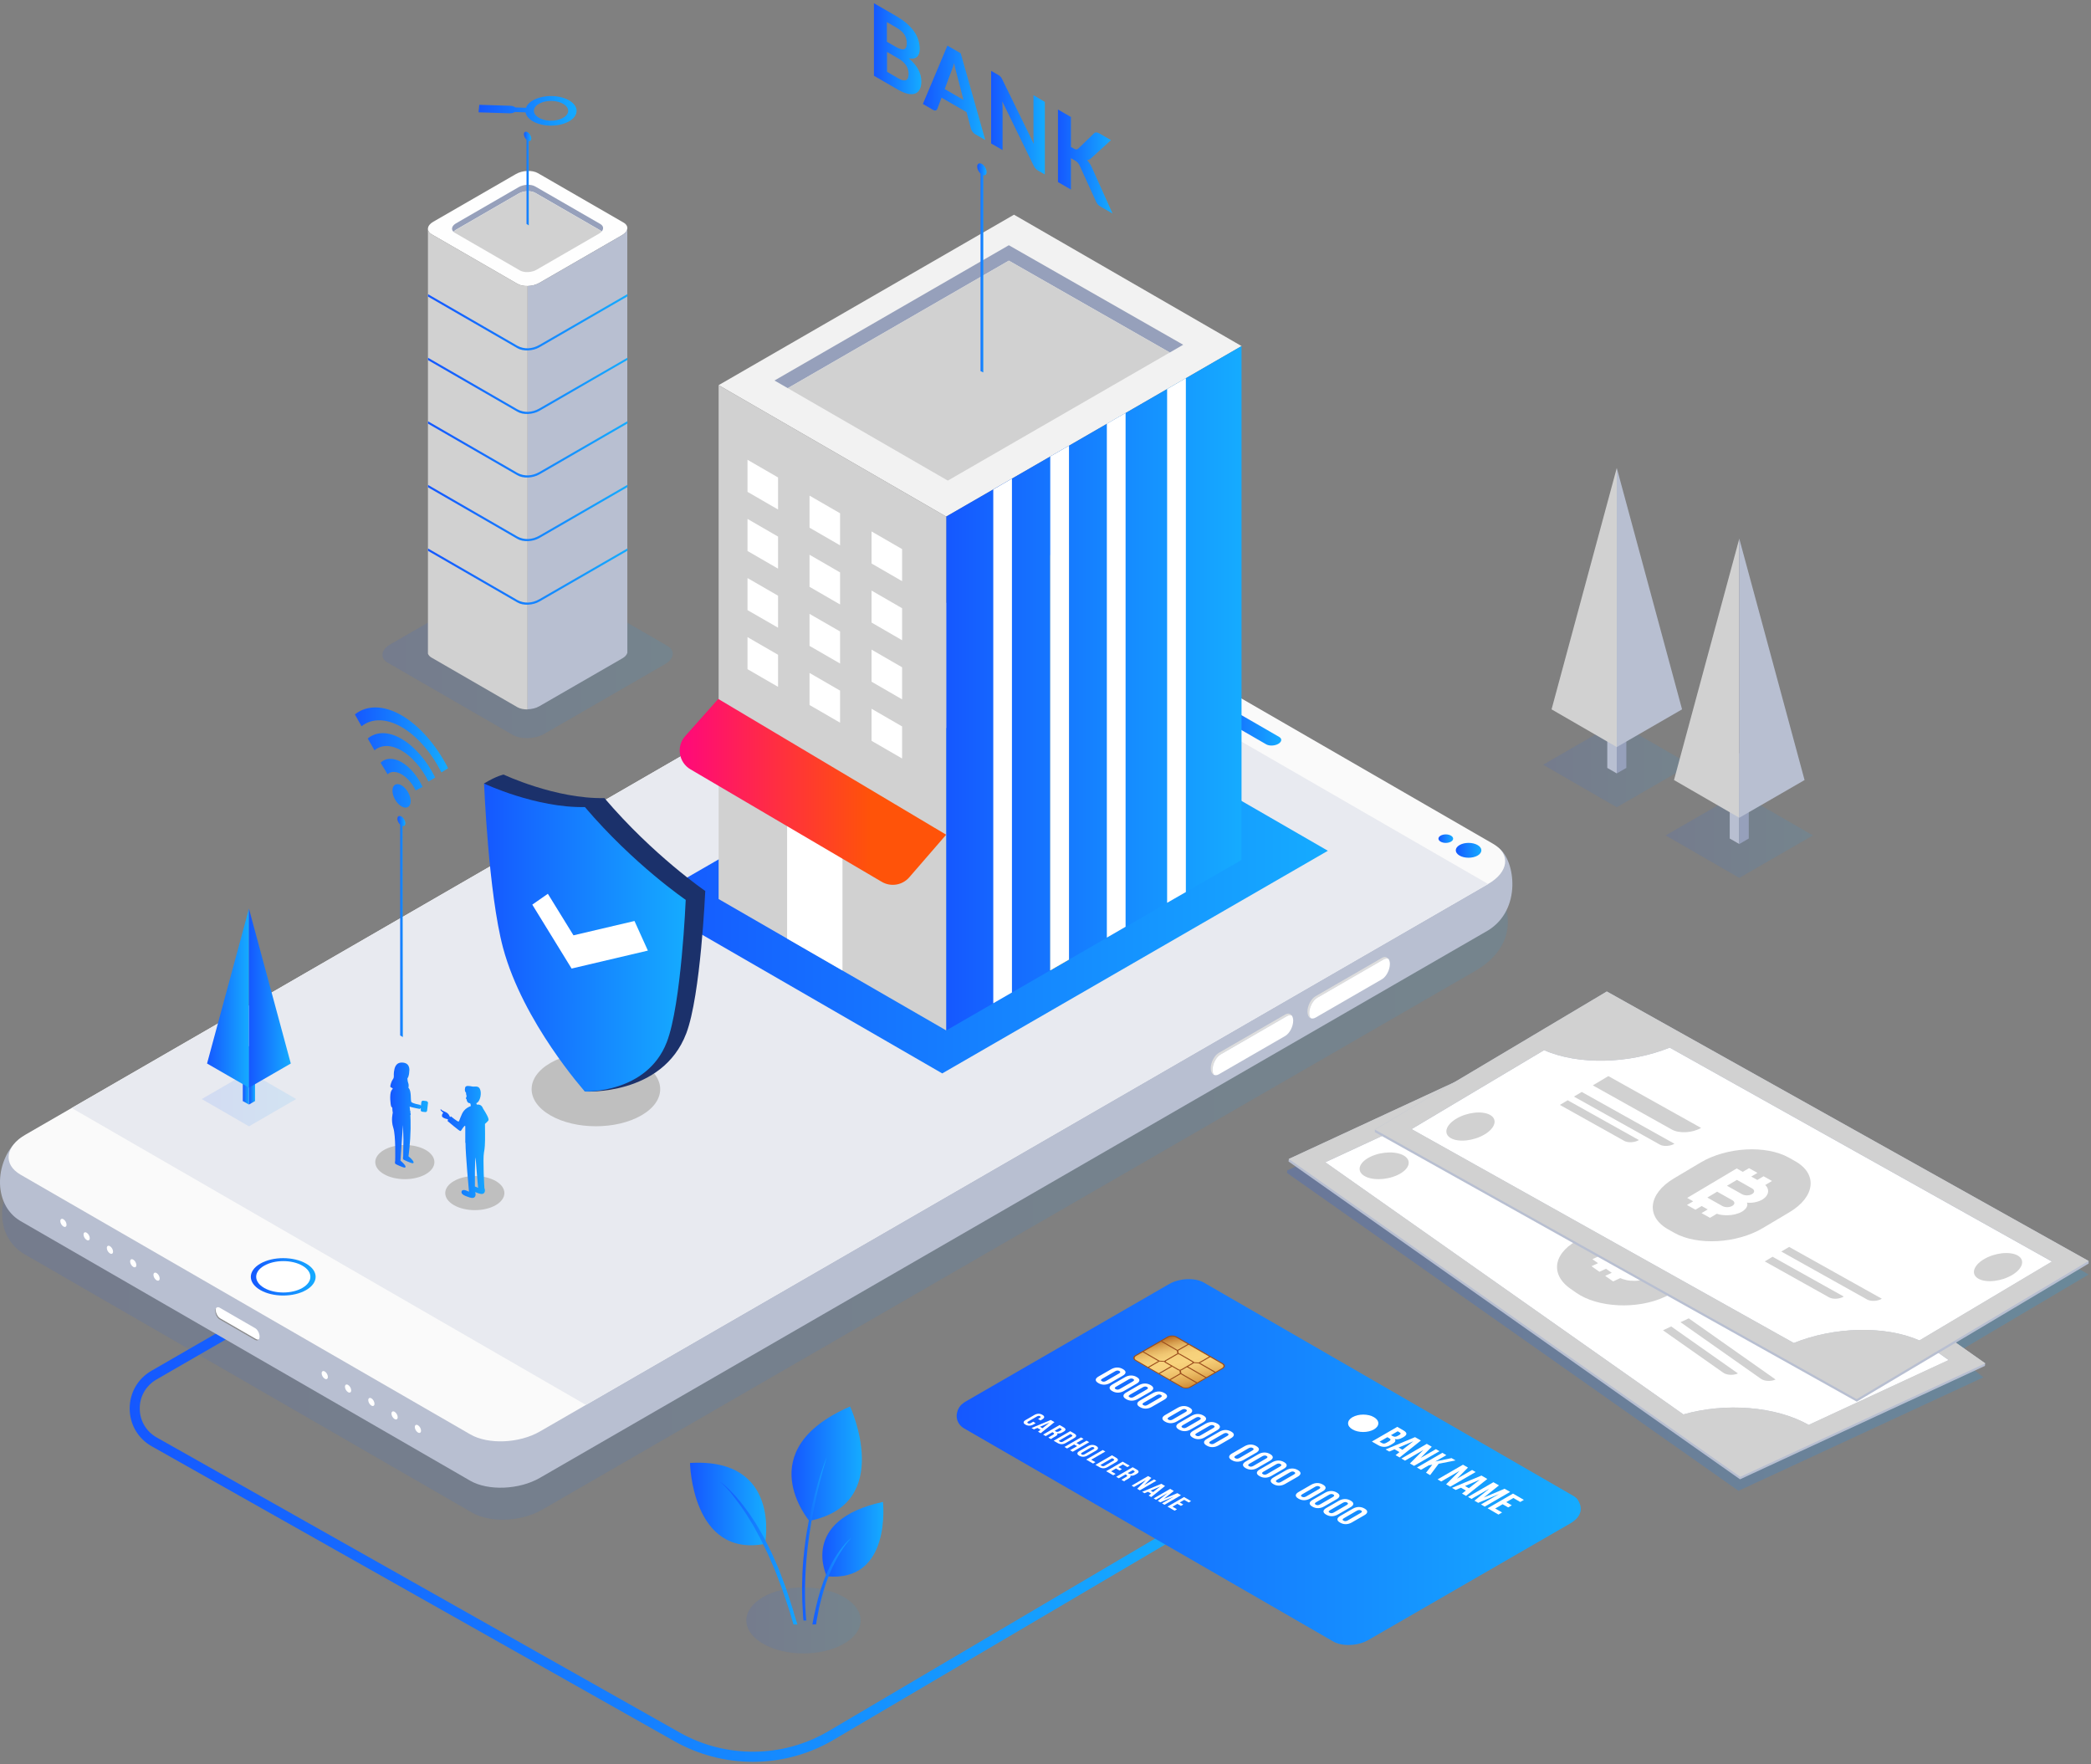<svg width="480" height="405" viewBox="0 0 480 405" fill="none" xmlns="http://www.w3.org/2000/svg">
<rect x="0" y="0" width="480" height="405" fill="#808080" stroke="none"/>
<path d="M172.823 404.426C166.642 404.426 160.445 402.864 154.895 399.741L34.837 332.002C31.68 330.225 29.786 326.985 29.77 323.363C29.753 319.741 31.614 316.484 34.754 314.673L122.646 263.932L123.809 265.925L35.917 316.667C33.508 318.063 32.062 320.555 32.079 323.346C32.096 326.137 33.558 328.613 35.983 329.975L156.042 397.714C166.625 403.678 179.701 403.562 190.168 397.398L274.306 347.786L277.28 348.767L191.332 399.392C185.649 402.748 179.236 404.426 172.823 404.426Z" fill="url(#paint0_linear_1351_29729)"/>
<path opacity="0.1" d="M108.422 347.255L5.577 287.874C-1.152 283.969 -0.67 274.383 3.866 270.478L220.954 144.389C227.982 139.936 235.459 139.836 239.546 142.196L339.982 200.397C345.133 203.354 351.164 215.217 339.085 222.628L124.356 346.607C119.637 349.315 112.51 349.614 108.422 347.255Z" fill="url(#paint1_linear_1351_29729)"/>
<path d="M107.953 339.909L4.742 280.311C-2.004 276.39 -1.107 265.774 4.626 261.271L220.883 136.311C227.944 131.842 235.438 131.742 239.542 134.102L344.131 194.712C347.837 197.62 349.365 208.785 341.606 213.57L123.936 339.244C119.201 341.985 112.057 342.268 107.953 339.909Z" fill="#B8BFD1"/>
<path d="M107.954 329.26L4.743 269.663C0.639 267.304 1.155 263.166 5.89 260.442L223.56 134.768C228.295 132.043 235.439 131.744 239.543 134.103L342.754 193.7C346.858 196.059 346.343 200.197 341.607 202.921L123.938 328.595C119.202 331.337 112.058 331.636 107.954 329.26Z" fill="#FAFAFA"/>
<path d="M134.501 322.497L16.453 254.343L223.556 134.767L341.604 202.92L134.501 322.497Z" fill="#E8EAF0"/>
<path d="M290.682 170.872L279.084 164.176C278.37 163.761 278.47 163.063 279.284 162.581C280.098 162.116 281.327 162.066 282.042 162.465L293.639 169.161C294.353 169.576 294.254 170.274 293.44 170.756C292.625 171.221 291.396 171.271 290.682 170.872Z" fill="url(#paint2_linear_1351_29729)"/>
<path d="M339.197 196.394C338.051 197.058 336.19 197.058 335.043 196.394C333.897 195.729 333.897 194.649 335.043 193.985C336.19 193.32 338.051 193.32 339.197 193.985C340.344 194.649 340.344 195.729 339.197 196.394Z" fill="url(#paint3_linear_1351_29729)"/>
<path d="M333.078 193.202C332.413 193.584 331.35 193.584 330.702 193.202C330.037 192.82 330.037 192.205 330.702 191.823C331.366 191.441 332.43 191.441 333.078 191.823C333.742 192.205 333.742 192.836 333.078 193.202Z" fill="url(#paint4_linear_1351_29729)"/>
<path d="M70.276 296.131C67.368 297.809 62.666 297.809 59.759 296.131C56.851 294.452 56.851 291.744 59.759 290.066C62.666 288.388 67.368 288.388 70.276 290.066C73.183 291.728 73.183 294.452 70.276 296.131Z" fill="url(#paint5_linear_1351_29729)"/>
<path d="M69.434 295.634C67.008 297.046 63.054 297.046 60.628 295.634C58.202 294.221 58.202 291.945 60.628 290.549C63.054 289.137 67.008 289.137 69.434 290.549C71.859 291.945 71.859 294.221 69.434 295.634Z" fill="white"/>
<path d="M49.584 300.283C49.551 300.383 49.534 300.499 49.534 300.649C49.534 301.396 49.999 302.294 50.564 302.609L58.805 307.361C59.038 307.494 59.254 307.511 59.437 307.428C59.254 307.71 58.938 307.793 58.573 307.577L50.431 302.875C49.867 302.559 49.418 301.679 49.418 300.931C49.418 300.665 49.484 300.449 49.584 300.283Z" fill="#8C8C8C"/>
<path d="M58.806 307.378L50.565 302.626C50 302.293 49.535 301.413 49.535 300.665C49.535 300.532 49.552 300.416 49.585 300.3C49.768 300.05 50.083 299.984 50.432 300.183L58.574 304.885C59.139 305.201 59.587 306.082 59.587 306.829C59.587 307.095 59.537 307.294 59.438 307.444C59.271 307.527 59.055 307.51 58.806 307.378Z" fill="white"/>
<path d="M95.223 327.583C95.223 328.048 95.538 328.596 95.937 328.829C96.336 329.061 96.652 328.879 96.652 328.413C96.652 327.948 96.336 327.4 95.937 327.167C95.555 326.935 95.223 327.117 95.223 327.583Z" fill="white"/>
<path d="M89.863 324.493C89.863 324.958 90.179 325.506 90.578 325.739C90.977 325.971 91.292 325.789 91.292 325.323C91.292 324.858 90.977 324.31 90.578 324.077C90.196 323.845 89.863 324.044 89.863 324.493Z" fill="white"/>
<path d="M84.535 321.401C84.535 321.867 84.851 322.415 85.25 322.648C85.648 322.88 85.964 322.697 85.964 322.232C85.964 321.767 85.648 321.219 85.25 320.986C84.851 320.77 84.535 320.953 84.535 321.401Z" fill="white"/>
<path d="M79.188 318.329C79.188 318.794 79.503 319.342 79.902 319.575C80.301 319.807 80.616 319.625 80.616 319.159C80.616 318.694 80.301 318.146 79.902 317.913C79.503 317.681 79.188 317.863 79.188 318.329Z" fill="white"/>
<path d="M73.836 315.238C73.836 315.703 74.152 316.251 74.55 316.484C74.949 316.717 75.265 316.534 75.265 316.069C75.265 315.603 74.949 315.055 74.55 314.823C74.168 314.59 73.836 314.773 73.836 315.238Z" fill="white"/>
<path d="M35.227 292.641C35.227 293.106 35.542 293.654 35.941 293.887C36.34 294.119 36.656 293.937 36.656 293.471C36.656 293.006 36.34 292.458 35.941 292.225C35.542 292.009 35.227 292.192 35.227 292.641Z" fill="white"/>
<path d="M29.871 289.566C29.871 290.031 30.187 290.58 30.586 290.812C30.984 291.045 31.3 290.862 31.3 290.397C31.3 289.932 30.984 289.383 30.586 289.151C30.187 288.918 29.871 289.101 29.871 289.566Z" fill="white"/>
<path d="M24.523 286.475C24.523 286.94 24.839 287.489 25.238 287.721C25.637 287.954 25.952 287.771 25.952 287.306C25.952 286.841 25.637 286.292 25.238 286.06C24.839 285.827 24.523 286.01 24.523 286.475Z" fill="white"/>
<path d="M19.176 283.386C19.176 283.852 19.491 284.4 19.89 284.632C20.289 284.865 20.605 284.682 20.605 284.217C20.605 283.752 20.289 283.204 19.89 282.971C19.508 282.738 19.176 282.921 19.176 283.386Z" fill="white"/>
<path d="M13.844 280.295C13.844 280.761 14.159 281.309 14.558 281.542C14.957 281.774 15.273 281.591 15.273 281.126C15.273 280.661 14.957 280.113 14.558 279.88C14.159 279.647 13.844 279.847 13.844 280.295Z" fill="white"/>
<path d="M300.133 232.213C300.133 230.867 300.964 229.272 301.977 228.691L317.196 219.902C317.844 219.519 318.409 219.652 318.741 220.151C318.426 220.001 318.027 220.018 317.595 220.267L302.376 229.056C301.362 229.638 300.532 231.233 300.532 232.579C300.532 233.061 300.648 233.459 300.831 233.725C300.415 233.509 300.133 232.977 300.133 232.213Z" fill="#DDDDDD"/>
<path d="M302.391 229.041L317.61 220.252C318.042 220.003 318.441 219.986 318.757 220.136C318.939 220.418 319.056 220.8 319.056 221.282C319.056 222.628 318.225 224.223 317.211 224.804L301.992 233.594C301.56 233.843 301.162 233.859 300.846 233.71C300.663 233.427 300.547 233.045 300.547 232.563C300.547 231.218 301.378 229.623 302.391 229.041Z" fill="white"/>
<path d="M277.938 245.207C277.938 243.862 278.768 242.266 279.782 241.685L295.001 232.896C295.649 232.514 296.214 232.647 296.546 233.145C296.23 232.995 295.832 233.012 295.4 233.261L280.181 242.05C279.167 242.632 278.336 244.227 278.336 245.573C278.336 246.055 278.453 246.453 278.635 246.719C278.22 246.52 277.938 245.988 277.938 245.207Z" fill="#DDDDDD"/>
<path d="M280.196 242.051L295.415 233.262C295.847 233.012 296.246 232.996 296.561 233.145C296.744 233.428 296.86 233.81 296.86 234.292C296.86 235.638 296.03 237.233 295.016 237.814L279.797 246.603C279.365 246.853 278.966 246.869 278.651 246.72C278.468 246.437 278.352 246.055 278.352 245.573C278.352 244.211 279.182 242.632 280.196 242.051Z" fill="white"/>
<path d="M216.297 246.402L148.094 207.008L236.617 155.918L304.821 195.295L216.297 246.402Z" fill="url(#paint6_linear_1351_29729)"/>
<path d="M217.202 118.585L164.965 88.413L232.77 49.285L285.006 79.441L217.202 118.585Z" fill="#F2F2F2"/>
<path d="M268.535 80.917L271.609 79.139L231.584 56.294L177.785 87.347L180.842 89.108L231.584 59.833L268.535 80.917Z" fill="#96A0BB"/>
<path d="M268.533 80.916L231.581 59.832L180.84 89.107L217.575 110.324L268.533 80.916Z" fill="#D1D1D1"/>
<path d="M217.195 236.551L285 197.406V79.441L217.195 118.586V236.551Z" fill="url(#paint7_linear_1351_29729)"/>
<path d="M164.965 206.377L217.202 236.533V118.585L164.965 88.412V206.377Z" fill="#D1D1D1"/>
<path d="M180.684 215.449L193.394 222.776V179.162L180.684 171.586V215.449Z" fill="white"/>
<path d="M241.109 127.439V222.742L245.379 220.283V124.98L241.109 127.439Z" fill="url(#paint8_linear_1351_29729)"/>
<path d="M228.012 112.355V230.304L232.298 227.828V109.863L228.012 112.355Z" fill="white"/>
<path d="M241.09 104.78V222.745L245.393 220.253V102.305L241.09 104.78Z" fill="white"/>
<path d="M254.082 97.269V215.233L258.385 212.741V94.793L254.082 97.269Z" fill="white"/>
<path d="M267.918 89.295V207.243L272.221 204.768V86.803L267.918 89.295Z" fill="white"/>
<path d="M158.497 176.599C155.78 175.002 155.201 171.321 157.295 168.966L164.88 160.438L217.2 191.608L208.727 201.388C207.148 203.211 204.493 203.647 202.414 202.424L158.497 176.599Z" fill="url(#paint9_linear_1351_29729)"/>
<path d="M178.605 116.96L171.594 112.906V105.546L178.605 109.6V116.96Z" fill="white"/>
<path d="M192.843 125.185L185.832 121.131V113.771L192.843 117.824V125.185Z" fill="white"/>
<path d="M207.082 133.408L200.07 129.354V121.993L207.082 126.047V133.408Z" fill="white"/>
<path d="M178.605 130.533L171.594 126.479V119.119L178.605 123.173V130.533Z" fill="white"/>
<path d="M192.843 138.758L185.832 134.704V127.344L192.843 131.398V138.758Z" fill="white"/>
<path d="M207.082 146.964L200.07 142.91V135.566L207.082 139.62V146.964Z" fill="white"/>
<path d="M178.605 144.091L171.594 140.054V132.693L178.605 136.747V144.091Z" fill="white"/>
<path d="M192.843 152.316L185.832 148.262V140.918L192.843 144.955V152.316Z" fill="white"/>
<path d="M207.082 160.538L200.07 156.484V149.124L207.082 153.178V160.538Z" fill="white"/>
<path d="M178.605 157.665L171.594 153.611V146.251L178.605 150.305V157.665Z" fill="white"/>
<path d="M192.843 165.89L185.832 161.836V154.476L192.843 158.53V165.89Z" fill="white"/>
<path d="M207.082 174.113L200.07 170.059V162.698L207.082 166.752V174.113Z" fill="white"/>
<path d="M225.089 85.19L225.72 85.489V40.23C226.152 40.33 226.484 40.064 226.484 39.499C226.484 38.818 226.002 37.971 225.404 37.638C224.806 37.289 224.324 37.572 224.324 38.253C224.324 38.801 224.64 39.449 225.089 39.865V85.19Z" fill="url(#paint10_linear_1351_29729)"/>
<path d="M205.735 3.694C206.698 4.259 207.529 4.84 208.21 5.438C208.891 6.053 209.456 6.668 209.888 7.299C210.32 7.931 210.636 8.595 210.835 9.26C211.035 9.924 211.134 10.605 211.134 11.27C211.134 11.652 211.084 11.985 210.985 12.284C210.885 12.583 210.736 12.832 210.536 13.015C210.337 13.214 210.071 13.347 209.755 13.413C209.44 13.48 209.057 13.48 208.626 13.397C209.606 14.227 210.337 15.091 210.802 15.955C211.267 16.836 211.5 17.75 211.5 18.713C211.5 19.411 211.384 20.009 211.151 20.475C210.918 20.94 210.569 21.272 210.121 21.455C209.672 21.638 209.124 21.671 208.459 21.538C207.795 21.405 207.047 21.089 206.183 20.608L200.617 17.384V0.736L205.735 3.694ZM203.591 5.073V9.575L205.552 10.705C205.967 10.954 206.333 11.12 206.665 11.22C206.997 11.336 207.263 11.353 207.479 11.303C207.695 11.254 207.861 11.12 207.978 10.905C208.094 10.689 208.16 10.373 208.16 9.958C208.16 9.542 208.11 9.16 208.011 8.828C207.911 8.479 207.762 8.163 207.562 7.864C207.363 7.582 207.114 7.299 206.798 7.05C206.499 6.784 206.133 6.551 205.718 6.302L203.591 5.073ZM206.15 17.949C206.632 18.232 207.014 18.381 207.33 18.431C207.645 18.481 207.878 18.448 208.077 18.331C208.26 18.215 208.393 18.032 208.459 17.783C208.526 17.534 208.576 17.268 208.576 16.952C208.576 16.62 208.526 16.288 208.443 15.972C208.36 15.656 208.227 15.341 208.027 15.042C207.828 14.743 207.579 14.46 207.28 14.178C206.964 13.895 206.598 13.629 206.15 13.38L203.624 11.918V16.471L206.15 17.949Z" fill="url(#paint11_linear_1351_29729)"/>
<path d="M226.173 32.139L223.864 30.81C223.598 30.661 223.399 30.461 223.233 30.229C223.066 29.996 222.95 29.747 222.867 29.481L221.887 25.743L216.138 22.42L215.158 25.028C215.091 25.178 214.975 25.294 214.809 25.344C214.643 25.41 214.427 25.36 214.178 25.211L211.852 23.865L217.484 10.474L220.541 12.235L226.173 32.139ZM221.172 22.935L219.611 16.937C219.528 16.621 219.428 16.239 219.312 15.824C219.212 15.408 219.112 14.96 219.013 14.478C218.913 14.86 218.83 15.192 218.713 15.491C218.614 15.79 218.514 16.056 218.414 16.272L216.869 20.442L221.172 22.935Z" fill="url(#paint12_linear_1351_29729)"/>
<path d="M239.848 23.397V40.045L238.302 39.165C238.07 39.032 237.87 38.866 237.721 38.7C237.555 38.517 237.405 38.284 237.256 37.985L230.078 23.281C230.095 23.563 230.111 23.829 230.128 24.095C230.145 24.361 230.145 24.61 230.145 24.826V34.446L227.52 32.934V16.27L229.098 17.167C229.231 17.233 229.331 17.3 229.414 17.366C229.497 17.433 229.58 17.499 229.663 17.582C229.729 17.665 229.812 17.765 229.879 17.865C229.945 17.981 230.012 18.114 230.095 18.263L237.322 33.034C237.289 32.718 237.272 32.436 237.256 32.153C237.239 31.871 237.239 31.622 237.239 31.372V21.852L239.848 23.397Z" fill="url(#paint13_linear_1351_29729)"/>
<path d="M245.837 33.732L246.419 34.065C246.901 34.347 247.266 34.38 247.482 34.148L251.121 30.625C251.287 30.459 251.486 30.376 251.686 30.393C251.885 30.41 252.151 30.509 252.45 30.675L255.025 32.171L250.456 36.341C250.157 36.607 249.841 36.756 249.526 36.756C249.758 37.005 249.974 37.255 250.157 37.537C250.34 37.82 250.523 38.152 250.689 38.534L255.391 49.018L252.732 47.489C252.566 47.39 252.417 47.29 252.284 47.19C252.168 47.091 252.051 46.991 251.968 46.875C251.868 46.758 251.802 46.659 251.736 46.542C251.669 46.426 251.603 46.293 251.553 46.16L247.848 38.036C247.715 37.753 247.565 37.521 247.399 37.338C247.233 37.155 246.984 36.972 246.668 36.789L245.837 36.308V43.519L242.863 41.791V25.143L245.837 26.854V33.732Z" fill="url(#paint14_linear_1351_29729)"/>
<path d="M113.804 276.642C111.146 278.171 106.859 278.171 104.201 276.642C101.542 275.113 101.542 272.638 104.201 271.109C106.859 269.581 111.146 269.581 113.804 271.109C116.446 272.621 116.446 275.113 113.804 276.642Z" fill="#BFBFBF"/>
<path d="M97.742 269.532C95.083 271.06 90.797 271.06 88.138 269.532C85.48 268.003 85.48 265.528 88.138 263.982C90.797 262.454 95.083 262.454 97.742 263.982C100.383 265.528 100.383 268.003 97.742 269.532Z" fill="#BFBFBF"/>
<path d="M110.897 254.478C110.615 253.764 110.2 253.498 109.452 253.564C109.419 253.464 109.386 253.348 109.336 253.232C110.067 253.049 110.598 251.354 110.266 250.225C109.917 249.078 109.02 249.527 108.422 249.41C107.824 249.294 106.893 249.095 106.777 249.66C106.644 250.308 106.727 250.59 106.976 250.823C106.976 251.022 107.01 251.338 107.076 251.454C107.192 251.62 107.01 251.853 106.96 252.069C106.927 252.285 107.093 252.268 107.109 252.351C107.126 252.418 107.159 253.215 107.874 253.248C107.874 253.248 108.056 253.265 108.073 253.896C107.558 254.096 106.96 254.412 106.511 254.96C105.863 255.724 105.481 257.352 105.282 257.452C105.082 257.552 103.504 256.256 103.504 256.256L103.371 256.422C103.288 256.355 103.221 256.289 103.205 256.223C103.122 256.023 102.956 255.525 102.075 255.176C101.194 254.844 101.327 254.578 101.145 254.661C100.929 254.777 101.776 255.475 101.776 255.475C101.776 255.475 101.593 255.525 101.626 255.641C101.626 255.641 101.444 255.791 101.494 255.89C101.494 255.89 101.377 256.04 101.51 256.139C101.51 256.139 101.394 256.189 101.494 256.339C101.593 256.488 102.092 256.787 102.524 256.854C102.673 256.871 102.789 256.954 102.889 257.053L102.706 257.302C102.706 257.302 105.448 259.645 105.664 259.629C105.896 259.612 106.013 259.18 106.411 258.715C106.81 258.25 106.827 258.333 106.81 259.064C106.794 259.795 106.81 262.337 106.81 262.337C106.827 262.337 106.843 262.337 106.86 262.337C106.843 264.696 107.658 273.568 107.658 273.568C107.658 273.568 106.312 272.787 105.996 273.402C105.647 274.133 106.827 274.532 107.342 274.715C107.857 274.914 108.621 275.197 108.987 274.765C109.352 274.333 109.086 273.685 109.07 273.635C109.219 273.701 109.369 273.751 109.485 273.801C110 274 110.765 274.283 111.13 273.851C111.512 273.402 111.197 272.704 111.197 272.704C111.18 272.538 110.814 266.058 111.097 264.58C111.296 263.616 111.346 262.403 111.346 261.689C111.346 261.157 111.363 259.562 111.329 258C111.695 257.668 112.011 257.369 112.127 257.17C112.326 256.787 111.462 255.359 110.897 254.478ZM109.02 272.355C109.003 270.412 108.987 266.873 109.17 265.66C109.402 268.933 109.751 272.688 109.751 272.688C109.751 272.688 109.402 272.472 109.02 272.355Z" fill="url(#paint15_linear_1351_29729)"/>
<path d="M97.876 252.75L97.145 252.667C96.945 252.65 96.762 252.783 96.729 252.983L96.629 253.78C96.613 253.78 96.613 253.78 96.613 253.78C96.596 253.78 96.546 253.78 96.497 253.764L96.513 253.647C96.513 253.647 94.669 253.315 94.42 252.949C94.204 252.617 94.503 250.324 93.755 249.71C93.822 249.377 93.855 248.978 93.722 248.63C93.589 248.281 93.539 247.899 93.523 247.566C93.955 246.951 93.938 246.004 93.938 246.004C93.938 246.004 94.337 244.127 92.559 243.928C90.731 243.728 90.549 245.29 90.432 246.087C90.316 246.885 90.565 247.234 90.2 247.732C89.834 248.214 89.552 249.228 89.602 249.46C89.618 249.543 89.834 249.676 90.133 249.809C90.133 249.859 90.133 249.925 90.117 249.992C90.017 250.075 89.917 250.208 89.817 250.407C89.385 251.221 89.635 253.647 89.817 254.029C89.851 254.096 89.934 254.162 90.05 254.245C90.067 254.744 90.1 255.176 90.166 255.442C90.166 255.442 89.701 257.136 90.283 258.881C90.881 260.675 90.715 266.225 90.715 266.424C90.698 266.507 90.615 266.956 90.715 267.105C90.814 267.288 92.526 267.986 92.791 268.019C93.057 268.052 93.24 267.886 92.958 267.471C92.675 267.039 91.927 266.424 91.927 266.424C91.944 266.125 92.193 262.868 92.31 260.891C92.426 259.13 92.509 258.249 92.509 258.249C92.509 258.249 92.609 260.924 92.609 261.556C92.592 262.985 92.559 265.111 92.559 265.41C92.559 265.427 92.459 265.942 92.559 266.108C92.659 266.291 94.37 266.989 94.636 267.022C94.902 267.055 95.084 266.889 94.802 266.474C94.519 266.042 93.772 265.427 93.772 265.427C93.805 265.178 94.204 262.22 94.254 259.113C94.27 257.618 94.237 256.621 94.204 255.973C94.27 255.923 94.303 255.84 94.287 255.757C94.254 255.624 94.22 255.475 94.187 255.325C94.22 255.226 94.22 255.126 94.22 255.076C94.204 255.026 94.171 254.993 94.137 254.976C94.088 254.677 94.054 254.362 94.038 254.029C94.868 254.295 96.397 254.561 96.397 254.561L96.43 254.411C96.497 254.428 96.546 254.445 96.613 254.461L96.58 254.777C96.563 254.976 96.696 255.159 96.895 255.192L97.626 255.275C97.826 255.292 98.009 255.159 98.042 254.96L98.258 253.149C98.225 252.966 98.092 252.783 97.876 252.75Z" fill="url(#paint16_linear_1351_29729)"/>
<path d="M91.878 237.697L92.477 238.062L92.41 189.614C92.776 189.697 93.058 189.464 93.058 188.999C93.058 188.418 92.659 187.72 92.144 187.421C91.646 187.138 91.231 187.371 91.231 187.952C91.231 188.418 91.496 188.966 91.862 189.298V237.697H91.878Z" fill="url(#paint17_linear_1351_29729)"/>
<path d="M94.275 183.899C94.275 185.228 93.344 185.776 92.181 185.112C91.018 184.447 90.088 182.819 90.088 181.49C90.088 180.161 91.018 179.612 92.181 180.277C93.328 180.942 94.275 182.57 94.275 183.899ZM87.363 175.077L88.975 177.735C90.57 176.206 93.81 178.067 95.405 181.44L97.016 180.642C95.82 178.1 94.059 176.04 92.198 174.96C90.32 173.897 88.559 173.93 87.363 175.077ZM84.422 169.527L85.967 172.235C87.546 170.906 89.805 170.923 92.165 172.285C94.524 173.648 96.784 176.24 98.362 179.396L99.907 178.483C97.93 174.528 95.106 171.288 92.148 169.594C89.224 167.882 86.399 167.866 84.422 169.527ZM81.465 163.994L82.993 166.719C85.353 164.825 88.709 164.892 92.165 166.885C95.687 168.912 98.944 172.618 101.336 177.303L102.865 176.339C100.107 170.956 96.202 166.52 92.165 164.194C88.127 161.868 84.24 161.785 81.465 163.994Z" fill="url(#paint18_linear_1351_29729)"/>
<path d="M147.227 256.041C141.462 259.364 132.124 259.364 126.359 256.041C120.594 252.718 120.594 247.318 126.359 243.995C132.124 240.672 141.462 240.672 147.227 243.995C152.993 247.335 152.993 252.718 147.227 256.041Z" fill="#BFBFBF"/>
<path d="M138.751 183.203C127.536 183.435 115.607 177.803 115.607 177.803C115.607 177.803 114.079 178.052 111.121 179.846C111.121 179.846 117.053 204.652 119.96 215.502C124.546 232.598 134.265 250.559 134.265 250.559C134.265 250.559 152.06 251.622 157.543 237.2C160.849 228.511 161.896 204.519 161.896 204.519C161.896 204.519 149.983 196.395 138.751 183.203Z" fill="#1B316B"/>
<path d="M134.265 185.263C123.05 185.496 111.121 179.863 111.121 179.863C111.121 179.863 112.118 205.018 115.474 217.562C120.06 234.675 134.265 250.559 134.265 250.559C134.265 250.559 148.471 251.058 153.057 239.244C156.413 230.588 157.41 206.563 157.41 206.563C157.41 206.563 145.48 198.439 134.265 185.263Z" fill="url(#paint19_linear_1351_29729)"/>
<path d="M131.213 222.331L122.191 207.66L125.764 205.168L131.645 214.705L145.651 211.415L148.725 218.211L131.213 222.331Z" fill="white"/>
<path opacity="0.1" d="M57.158 258.549L46.309 252.285L57.158 246.021L67.991 252.285L57.158 258.549Z" fill="url(#paint20_linear_1351_29729)"/>
<path d="M57.151 253.549L55.738 252.752V239.394L57.151 240.208V253.549Z" fill="url(#paint21_linear_1351_29729)"/>
<path d="M58.548 252.752L57.152 253.549V240.208L58.548 239.394V252.752Z" fill="url(#paint22_linear_1351_29729)"/>
<path d="M57.151 249.679L47.531 244.13L57.151 208.574V249.679Z" fill="url(#paint23_linear_1351_29729)"/>
<path d="M66.752 244.13L57.148 249.679V208.574L66.752 244.13Z" fill="url(#paint24_linear_1351_29729)"/>
<path opacity="0.1" d="M371.132 185.311L354.234 175.542L371.132 165.789L388.045 175.542L371.132 185.311Z" fill="url(#paint25_linear_1351_29729)"/>
<path d="M371.137 177.537L368.961 176.274V155.473L371.137 156.719V177.537Z" fill="#B8BFD1"/>
<path d="M373.33 176.274L371.137 177.537V156.719L373.33 155.473V176.274Z" fill="#96A0BB"/>
<path d="M371.138 171.489L356.168 162.833L371.138 107.423V171.489Z" fill="#D1D1D1"/>
<path d="M386.127 162.833L371.141 171.489V107.423L386.127 162.833Z" fill="#B8BFD1"/>
<path opacity="0.1" d="M399.264 201.525L382.367 191.772L399.264 182.02L416.162 191.772L399.264 201.525Z" fill="url(#paint26_linear_1351_29729)"/>
<path d="M399.263 193.75L397.07 192.487V171.686L399.263 172.948V193.75Z" fill="#B8BFD1"/>
<path d="M401.438 192.487L399.262 193.75V172.948L401.438 171.686V192.487Z" fill="#96A0BB"/>
<path d="M399.264 187.717L384.277 179.061L399.264 123.65V187.717Z" fill="#D1D1D1"/>
<path d="M414.248 179.061L399.262 187.717V123.65L414.248 179.061Z" fill="#B8BFD1"/>
<path d="M175.607 354.397C175.607 354.397 179.495 334.576 158.395 335.822C158.395 335.805 158.777 357.604 175.607 354.397Z" fill="url(#paint27_linear_1351_29729)"/>
<path d="M189.8 361.841C189.8 361.841 183.37 348.981 202.693 344.761C202.693 344.744 204.737 363.303 189.8 361.841Z" fill="url(#paint28_linear_1351_29729)"/>
<path d="M195.148 322.863C195.148 322.863 205.466 345.243 185.777 349.115C185.794 349.115 171.954 332.932 195.148 322.863Z" fill="url(#paint29_linear_1351_29729)"/>
<path d="M184.449 371.976H185.097C185.048 371.494 184.998 371.012 184.965 370.531C184.682 366.477 184.765 362.406 185.097 358.369C185.43 354.315 186.028 350.294 186.825 346.306C187.224 344.313 187.656 342.319 188.155 340.342C188.636 338.364 189.185 336.404 189.783 334.443C188.304 338.248 187.174 342.186 186.277 346.173C185.828 348.167 185.446 350.178 185.114 352.205C184.798 354.232 184.566 356.259 184.383 358.302C184.217 360.346 184.134 362.389 184.117 364.433C184.117 366.477 184.184 368.504 184.333 370.664C184.35 371.145 184.383 371.511 184.449 371.976Z" fill="url(#paint30_linear_1351_29729)"/>
<path d="M168.61 343.782L169.624 345.128C169.973 345.56 170.272 346.042 170.587 346.507C170.903 346.972 171.235 347.421 171.518 347.903L172.398 349.332C172.697 349.797 172.98 350.279 173.246 350.777L174.043 352.256C174.309 352.738 174.591 353.236 174.824 353.734C175.306 354.748 175.804 355.745 176.286 356.742L177.615 359.815L177.948 360.58L178.247 361.361L178.845 362.922C179.692 364.999 180.324 367.143 181.055 369.253L181.32 370.05L181.553 370.864L182.018 372.476L182.151 372.908H183.065L182.334 370.632L182.118 369.818L181.869 369.02C181.171 366.877 180.523 364.717 179.692 362.623L179.094 361.045L178.795 360.247L178.463 359.467L177.1 356.376C176.602 355.363 176.087 354.366 175.572 353.352C175.322 352.854 175.04 352.355 174.758 351.874L173.91 350.411C173.628 349.913 173.329 349.448 173.013 348.983L172.083 347.57C171.783 347.089 171.418 346.657 171.086 346.208C170.737 345.759 170.438 345.294 170.056 344.862L168.959 343.566L167.796 342.337C166.998 341.539 166.184 340.758 165.254 340.127C166.134 340.825 166.882 341.672 167.63 342.486L168.61 343.782Z" fill="url(#paint31_linear_1351_29729)"/>
<path d="M187.34 372.906L187.456 372.042L187.655 371.062L188.021 369.102L188.503 367.158C189.167 364.582 190.014 362.057 191.144 359.648C191.726 358.452 192.324 357.272 193.055 356.142C193.753 355.012 194.55 353.932 195.481 352.969C194.434 353.816 193.57 354.863 192.756 355.943C192.341 356.474 191.992 357.056 191.626 357.621C191.261 358.186 190.962 358.801 190.629 359.382C189.383 361.775 188.486 364.35 187.788 366.958L187.306 368.936L186.874 370.879L186.675 371.926L186.492 372.89H187.34V372.906Z" fill="url(#paint32_linear_1351_29729)"/>
<path opacity="0.1" d="M193.725 377.326C188.607 380.284 180.3 380.284 175.166 377.326C170.049 374.369 170.049 369.567 175.166 366.61C180.283 363.652 188.591 363.652 193.725 366.61C198.859 369.584 198.859 374.369 193.725 377.326Z" fill="url(#paint33_linear_1351_29729)"/>
<path d="M306.062 376.813L221.327 327.899C219.283 326.719 219.001 324.144 220.795 322.416L268.496 296.397C270.855 295.035 274.427 294.886 276.471 296.065L361.854 343.916C363.35 345.644 363.4 347.887 360.641 349.598L314.054 376.497C311.678 377.843 308.106 377.993 306.062 376.813Z" fill="url(#paint34_linear_1351_29729)"/>
<path d="M305.962 375.185L221.226 326.255C219.183 325.075 219.432 323.015 221.791 321.652L268.379 294.753C270.738 293.391 274.311 293.241 276.354 294.421L361.09 343.335C363.133 344.514 362.884 346.574 360.525 347.937L313.937 374.836C311.578 376.215 308.005 376.365 305.962 375.185Z" fill="url(#paint35_linear_1351_29729)"/>
<path d="M322.166 329.893L321.95 330.01C321.352 330.359 320.787 330.475 320.189 330.342C320.488 330.741 320.239 331.106 319.624 331.455L319.142 331.738C318.245 332.253 317.281 332.269 316.367 331.738L314.922 330.907L320.754 327.534L322.133 328.332C323.096 328.88 323.063 329.378 322.166 329.893ZM320.853 328.548L319.308 329.445L319.674 329.644C320.023 329.844 320.372 329.877 320.837 329.611L321.169 329.428C321.584 329.196 321.634 328.996 321.302 328.813L320.853 328.548ZM318.477 329.91L316.683 330.94L317.215 331.239C317.53 331.422 317.829 331.439 318.261 331.189L318.777 330.89C319.325 330.575 319.308 330.375 318.893 330.143L318.477 329.91Z" fill="white"/>
<path d="M321.29 334.563L320.359 334.032L321.256 333.334L320.127 332.686L318.914 333.201L318.066 332.719L324.829 329.895L326.174 330.675L321.29 334.563ZM321.057 332.287L321.938 332.802L324.446 330.842L321.057 332.287Z" fill="white"/>
<path d="M326.746 332.851L322.526 335.293L321.695 334.811L327.527 331.438L328.673 332.103L326.131 334.662L329.621 332.651L330.435 333.117L324.603 336.489L323.656 335.941L326.746 332.851Z" fill="white"/>
<path d="M328.792 336.223L327.978 336.372L326.183 337.402L325.27 336.871L331.101 333.498L332.015 334.03L329.473 335.492L333.211 334.711L334.125 335.243L330.254 336.007L328.293 338.615L327.346 338.067L328.792 336.223Z" fill="white"/>
<path d="M335.055 337.636L330.835 340.078L330.004 339.596L335.836 336.224L336.982 336.888L334.44 339.447L337.929 337.437L338.743 337.902L332.911 341.275L331.964 340.726L335.055 337.636Z" fill="white"/>
<path d="M336.54 343.385L335.609 342.853L336.506 342.155L335.377 341.507L334.164 342.022L333.316 341.54L340.079 338.716L341.424 339.497L336.54 343.385ZM336.307 341.108L337.188 341.623L339.696 339.663L336.307 341.108Z" fill="white"/>
<path d="M340.61 343.765L345.379 341.738L346.658 342.47L340.826 345.842L339.962 345.344L344.149 342.935L339.331 344.978L338.467 344.48L341.906 341.705L337.786 344.081L336.988 343.616L342.82 340.243L344.099 340.974L340.61 343.765Z" fill="white"/>
<path d="M345.775 344.814L347.038 345.545L346.207 346.027L344.944 345.296L343.233 346.276L344.811 347.19L343.98 347.672L341.488 346.226L347.32 342.854L349.812 344.299L348.982 344.781L347.403 343.867L345.775 344.814Z" fill="white"/>
<path d="M315.384 328.132C314.022 328.913 311.829 328.913 310.483 328.132C309.12 327.351 309.12 326.088 310.483 325.307C311.845 324.526 314.038 324.526 315.384 325.307C316.746 326.088 316.746 327.351 315.384 328.132Z" fill="white"/>
<path d="M271.38 318.446L260.63 312.248C260.148 311.966 260.198 311.484 260.763 311.152L268.04 306.948C268.605 306.633 269.452 306.583 269.934 306.865L280.684 313.063C281.166 313.345 281.116 313.827 280.551 314.159L273.274 318.363C272.709 318.678 271.861 318.728 271.38 318.446Z" fill="url(#paint36_linear_1351_29729)"/>
<path d="M271.201 318.464L260.585 312.333C260.003 312 260.003 311.452 260.585 311.103L267.995 306.817C268.576 306.484 269.54 306.484 270.121 306.817L280.738 312.947C281.32 313.28 281.32 313.828 280.738 314.177L273.328 318.464C272.747 318.812 271.783 318.812 271.201 318.464ZM269.889 306.966C269.424 306.7 268.693 306.7 268.227 306.966L260.817 311.253C260.352 311.519 260.352 311.951 260.817 312.216L271.434 318.347C271.899 318.613 272.63 318.613 273.095 318.347L280.506 314.061C280.971 313.795 280.971 313.363 280.506 313.097L269.889 306.966Z" fill="#9B4E1E"/>
<path d="M270.41 314.509L267.453 312.797C267.203 312.648 267.203 312.432 267.453 312.282L270.044 310.787C270.294 310.637 270.692 310.637 270.942 310.787L273.899 312.498C274.148 312.648 274.148 312.864 273.899 313.013L271.307 314.509C271.058 314.658 270.659 314.658 270.41 314.509ZM270.709 310.92C270.593 310.853 270.393 310.853 270.277 310.92L267.685 312.415C267.569 312.482 267.569 312.598 267.685 312.664L270.643 314.376C270.759 314.442 270.958 314.442 271.075 314.376L273.666 312.88C273.783 312.814 273.783 312.698 273.666 312.631L270.709 310.92Z" fill="#9B4E1E"/>
<path d="M276.799 316.336L272.363 313.761L272.596 313.628L277.032 316.203L276.799 316.336Z" fill="#9B4E1E"/>
<path d="M273.895 312.879L273.928 312.68L275.323 312.779L279.145 314.973L278.912 315.122L275.174 312.962L273.895 312.879Z" fill="#9B4E1E"/>
<path d="M275.35 312.931L275.117 312.798L277.676 311.336L277.908 311.469L275.35 312.931Z" fill="#9B4E1E"/>
<path d="M274.706 317.548L270.885 315.339L270.719 314.541L271.051 314.508L271.201 315.255L274.939 317.415L274.706 317.548Z" fill="#9B4E1E"/>
<path d="M268.611 316.833L268.379 316.7L270.921 315.222L271.154 315.355L268.611 316.833Z" fill="#9B4E1E"/>
<path d="M266.017 312.531L262.195 310.321L262.428 310.188L266.166 312.348L267.446 312.431L267.412 312.614L266.017 312.531Z" fill="#9B4E1E"/>
<path d="M263.655 313.978L263.422 313.845L265.964 312.383L266.197 312.516L263.655 313.978Z" fill="#9B4E1E"/>
<path d="M270.286 310.802L270.137 310.055L266.398 307.895L266.631 307.762L270.452 309.971L270.602 310.769L270.286 310.802Z" fill="#9B4E1E"/>
<path d="M270.424 310.073L270.191 309.94L272.733 308.478L272.966 308.61L270.424 310.073Z" fill="#9B4E1E"/>
<path d="M266.127 315.406L265.895 315.273L268.918 313.528L269.151 313.661L266.127 315.406Z" fill="#9B4E1E"/>
<path d="M237.739 326.702L237.241 326.985C236.643 327.334 235.978 327.367 235.397 327.018C234.815 326.686 234.848 326.303 235.463 325.955L237.44 324.808C238.038 324.459 238.703 324.426 239.284 324.775C239.866 325.107 239.833 325.489 239.218 325.838L238.852 326.054L238.288 325.722L238.686 325.489C238.952 325.34 238.936 325.207 238.753 325.091C238.57 324.974 238.337 324.974 238.072 325.124L236.028 326.304C235.762 326.453 235.779 326.586 235.962 326.702C236.144 326.819 236.36 326.819 236.643 326.669L237.191 326.353L237.739 326.702Z" fill="white"/>
<path d="M238.886 328.996L238.288 328.647L238.87 328.198L238.139 327.783L237.341 328.115L236.793 327.799L241.196 325.955L242.06 326.454L238.886 328.996ZM238.72 327.517L239.302 327.849L240.93 326.57L238.72 327.517Z" fill="white"/>
<path d="M240.679 330.024C240.745 329.941 240.778 329.907 241.094 329.725L241.692 329.376C242.041 329.176 242.058 329.027 241.792 328.877L241.593 328.761L240.047 329.658L239.449 329.309L243.237 327.116L244.135 327.631C244.749 327.98 244.733 328.312 244.151 328.645L243.852 328.811C243.47 329.044 243.088 329.11 242.689 329.027C242.855 329.276 242.672 329.492 242.274 329.725L241.692 330.057C241.509 330.157 241.377 330.24 241.293 330.356L240.679 330.024ZM243.271 327.781L242.108 328.445L242.34 328.578C242.556 328.711 242.789 328.728 243.104 328.562L243.47 328.346C243.736 328.196 243.769 328.063 243.553 327.947L243.271 327.781Z" fill="white"/>
<path d="M245.667 328.529L246.614 329.078C247.212 329.426 247.179 329.775 246.564 330.124L244.654 331.238C244.039 331.586 243.424 331.603 242.826 331.271L241.879 330.722L245.667 328.529ZM245.717 329.194L243.009 330.756L243.341 330.955C243.524 331.071 243.74 331.071 244.006 330.922L245.983 329.775C246.249 329.626 246.232 329.493 246.049 329.393L245.717 329.194Z" fill="white"/>
<path d="M244.95 332.5L244.352 332.151L248.14 329.958L248.738 330.307L247.11 331.237L247.791 331.636L249.419 330.706L250.034 331.055L246.246 333.248L245.631 332.899L247.259 331.968L246.578 331.57L244.95 332.5Z" fill="white"/>
<path d="M249.771 331.952C250.369 331.603 251.051 331.587 251.632 331.919C252.214 332.251 252.197 332.633 251.582 332.999L249.605 334.129C249.007 334.478 248.326 334.494 247.744 334.162C247.163 333.83 247.179 333.447 247.794 333.082L249.771 331.952ZM248.359 333.464C248.093 333.614 248.11 333.746 248.293 333.863C248.475 333.979 248.708 333.979 248.974 333.83L251.017 332.65C251.283 332.5 251.267 332.367 251.084 332.251C250.901 332.135 250.669 332.135 250.403 332.284L248.359 333.464Z" fill="white"/>
<path d="M253.141 332.85L253.739 333.199L250.482 335.076L251.463 335.641L250.914 335.957L249.336 335.043L253.141 332.85Z" fill="white"/>
<path d="M255.253 334.063L256.2 334.612C256.798 334.961 256.765 335.31 256.15 335.659L254.24 336.772C253.625 337.121 253.01 337.137 252.412 336.805L251.465 336.257L255.253 334.063ZM255.303 334.728L252.595 336.29L252.927 336.489C253.11 336.606 253.326 336.606 253.592 336.456L255.569 335.31C255.835 335.16 255.818 335.027 255.635 334.927L255.303 334.728Z" fill="white"/>
<path d="M256.73 336.771L257.544 337.237L256.996 337.552L256.182 337.087L255.068 337.735L256.098 338.333L255.55 338.649L253.922 337.719L257.71 335.525L259.338 336.456L258.79 336.771L257.76 336.173L256.73 336.771Z" fill="white"/>
<path d="M257.456 339.711C257.522 339.628 257.556 339.595 257.871 339.412L258.47 339.063C258.818 338.864 258.835 338.714 258.569 338.565L258.37 338.449L256.825 339.346L256.227 338.997L260.015 336.804L260.912 337.319C261.527 337.668 261.51 338 260.929 338.332L260.629 338.498C260.247 338.731 259.865 338.797 259.466 338.714C259.633 338.964 259.45 339.18 259.051 339.412L258.47 339.745C258.287 339.844 258.154 339.927 258.071 340.044L257.456 339.711ZM260.048 337.468L258.885 338.133L259.118 338.266C259.334 338.399 259.566 338.415 259.882 338.249L260.247 338.033C260.513 337.884 260.546 337.751 260.33 337.634L260.048 337.468Z" fill="white"/>
<path d="M263.043 339.761L260.301 341.339L259.77 341.023L263.558 338.83L264.305 339.262L262.644 340.924L264.92 339.611L265.452 339.91L261.664 342.103L261.049 341.754L263.043 339.761Z" fill="white"/>
<path d="M264.273 343.65L263.675 343.301L264.257 342.852L263.525 342.437L262.728 342.769L262.18 342.454L266.583 340.609L267.447 341.108L264.273 343.65ZM264.124 342.171L264.705 342.503L266.333 341.224L264.124 342.171Z" fill="white"/>
<path d="M267.179 344.064L270.269 342.752L271.1 343.234L267.312 345.427L266.747 345.094L269.471 343.533L266.348 344.862L265.783 344.53L268.026 342.719L265.351 344.264L264.836 343.965L268.624 341.771L269.455 342.253L267.179 344.064Z" fill="white"/>
<path d="M270.816 344.896L271.63 345.361L271.082 345.676L270.267 345.211L269.154 345.859L270.184 346.457L269.636 346.773L268.008 345.843L271.796 343.649L273.424 344.58L272.876 344.896L271.846 344.297L270.816 344.896Z" fill="white"/>
<path d="M255.071 314.308C255.951 313.809 256.915 313.776 257.762 314.275C258.61 314.756 258.576 315.321 257.696 315.82L254.838 317.465C253.958 317.963 252.994 317.996 252.147 317.498C251.299 317.016 251.332 316.451 252.213 315.953L255.071 314.308ZM253.027 316.484C252.628 316.717 252.662 316.9 252.927 317.049C253.21 317.215 253.526 317.215 253.908 316.999L256.865 315.288C257.264 315.056 257.231 314.873 256.965 314.723C256.699 314.557 256.367 314.557 255.985 314.773L253.027 316.484Z" fill="white"/>
<path d="M258.247 316.135C259.127 315.637 260.091 315.603 260.938 316.102C261.785 316.584 261.752 317.148 260.872 317.647L258.014 319.292C257.133 319.79 256.17 319.823 255.322 319.325C254.475 318.843 254.508 318.278 255.389 317.78L258.247 316.135ZM256.203 318.312C255.804 318.544 255.837 318.727 256.103 318.876C256.386 319.043 256.701 319.043 257.083 318.827L260.041 317.115C260.44 316.883 260.406 316.7 260.141 316.55C259.875 316.384 259.542 316.384 259.16 316.6L256.203 318.312Z" fill="white"/>
<path d="M261.43 317.98C262.311 317.481 263.274 317.448 264.122 317.946C264.969 318.428 264.936 318.993 264.055 319.492L261.197 321.137C260.317 321.635 259.353 321.668 258.506 321.17C257.659 320.688 257.692 320.123 258.572 319.625L261.43 317.98ZM259.386 320.156C258.988 320.389 259.021 320.572 259.287 320.721C259.553 320.887 259.885 320.887 260.267 320.671L263.224 318.96C263.623 318.727 263.59 318.545 263.324 318.395C263.058 318.229 262.726 318.229 262.344 318.445L259.386 320.156Z" fill="white"/>
<path d="M264.606 319.806C265.486 319.307 266.45 319.274 267.298 319.773C268.145 320.254 268.112 320.819 267.231 321.318L264.373 322.963C263.493 323.461 262.529 323.494 261.682 322.996C260.834 322.514 260.868 321.949 261.748 321.451L264.606 319.806ZM262.562 321.982C262.164 322.215 262.197 322.398 262.463 322.547C262.745 322.714 263.061 322.713 263.443 322.497L266.4 320.786C266.799 320.554 266.766 320.371 266.5 320.221C266.218 320.055 265.902 320.055 265.52 320.271L262.562 321.982Z" fill="white"/>
<path d="M270.371 323.147C271.252 322.648 272.216 322.615 273.063 323.113C273.91 323.595 273.877 324.16 272.997 324.659L270.139 326.304C269.258 326.802 268.295 326.835 267.447 326.337C266.6 325.855 266.633 325.29 267.514 324.792L270.371 323.147ZM268.328 325.323C267.929 325.556 267.962 325.739 268.228 325.888C268.494 326.054 268.826 326.054 269.208 325.838L272.166 324.127C272.565 323.894 272.531 323.712 272.266 323.562C272 323.396 271.667 323.396 271.285 323.612L268.328 325.323Z" fill="white"/>
<path d="M273.563 324.975C274.444 324.476 275.407 324.443 276.255 324.942C277.102 325.423 277.069 325.988 276.188 326.487L273.33 328.132C272.45 328.63 271.486 328.663 270.639 328.165C269.791 327.683 269.825 327.118 270.705 326.62L273.563 324.975ZM271.519 327.151C271.121 327.384 271.154 327.567 271.42 327.716C271.702 327.882 272.018 327.882 272.4 327.666L275.357 325.955C275.756 325.723 275.723 325.54 275.457 325.39C275.191 325.224 274.859 325.224 274.477 325.44L271.519 327.151Z" fill="white"/>
<path d="M276.735 326.819C277.615 326.32 278.579 326.287 279.426 326.785C280.274 327.267 280.24 327.832 279.36 328.331L276.502 329.975C275.622 330.474 274.658 330.507 273.811 330.009C272.963 329.527 272.996 328.962 273.877 328.463L276.735 326.819ZM274.691 328.995C274.292 329.228 274.326 329.41 274.591 329.56C274.874 329.726 275.19 329.726 275.572 329.51L278.529 327.799C278.928 327.566 278.895 327.384 278.629 327.234C278.346 327.068 278.031 327.068 277.649 327.284L274.691 328.995Z" fill="white"/>
<path d="M279.93 328.646C280.811 328.147 281.774 328.114 282.622 328.613C283.469 329.094 283.436 329.659 282.555 330.158L279.698 331.803C278.817 332.301 277.853 332.334 277.006 331.836C276.159 331.354 276.192 330.789 277.072 330.291L279.93 328.646ZM277.887 330.822C277.488 331.055 277.521 331.238 277.787 331.387C278.069 331.553 278.385 331.553 278.767 331.337L281.725 329.626C282.123 329.393 282.09 329.211 281.824 329.061C281.558 328.895 281.226 328.895 280.844 329.111L277.887 330.822Z" fill="white"/>
<path d="M285.692 331.986C286.572 331.487 287.536 331.454 288.383 331.952C289.231 332.434 289.198 332.999 288.317 333.498L285.459 335.142C284.579 335.641 283.615 335.674 282.768 335.176C281.92 334.694 281.953 334.129 282.834 333.63L285.692 331.986ZM283.648 334.162C283.249 334.395 283.283 334.577 283.549 334.727C283.814 334.893 284.147 334.893 284.529 334.677L287.486 332.966C287.885 332.733 287.852 332.55 287.586 332.401C287.32 332.235 286.988 332.235 286.606 332.451L283.648 334.162Z" fill="white"/>
<path d="M288.868 333.815C289.748 333.316 290.712 333.283 291.559 333.781C292.407 334.263 292.373 334.828 291.493 335.327L288.635 336.971C287.754 337.47 286.791 337.503 285.943 337.005C285.096 336.523 285.129 335.958 286.01 335.46L288.868 333.815ZM286.824 335.991C286.425 336.224 286.458 336.407 286.724 336.556C286.99 336.722 287.322 336.722 287.705 336.506L290.662 334.795C291.061 334.562 291.028 334.38 290.762 334.23C290.496 334.064 290.164 334.064 289.781 334.28L286.824 335.991Z" fill="white"/>
<path d="M292.059 335.657C292.94 335.159 293.903 335.126 294.751 335.624C295.598 336.106 295.565 336.671 294.684 337.169L291.826 338.814C290.946 339.313 289.982 339.346 289.135 338.847C288.287 338.366 288.321 337.801 289.201 337.302L292.059 335.657ZM290.015 337.834C289.617 338.067 289.65 338.249 289.916 338.399C290.198 338.565 290.514 338.565 290.896 338.349L293.853 336.638C294.252 336.405 294.219 336.222 293.953 336.073C293.687 335.907 293.355 335.907 292.973 336.123L290.015 337.834Z" fill="white"/>
<path d="M295.235 337.487C296.115 336.988 297.079 336.955 297.926 337.453C298.774 337.935 298.74 338.5 297.86 338.999L295.002 340.643C294.122 341.142 293.158 341.175 292.311 340.677C291.463 340.195 291.496 339.63 292.377 339.131L295.235 337.487ZM293.191 339.663C292.792 339.896 292.826 340.078 293.091 340.228C293.357 340.394 293.69 340.394 294.072 340.178L297.029 338.467C297.428 338.234 297.395 338.051 297.129 337.902C296.863 337.736 296.531 337.736 296.149 337.952L293.191 339.663Z" fill="white"/>
<path d="M300.993 340.824C301.873 340.326 302.837 340.293 303.684 340.791C304.532 341.273 304.498 341.838 303.618 342.336L300.76 343.981C299.879 344.48 298.916 344.513 298.068 344.014C297.221 343.533 297.254 342.968 298.135 342.469L300.993 340.824ZM298.949 343.001C298.55 343.234 298.583 343.416 298.849 343.566C299.132 343.732 299.447 343.732 299.83 343.516L302.787 341.805C303.186 341.572 303.153 341.389 302.887 341.24C302.621 341.074 302.289 341.074 301.906 341.29L298.949 343.001Z" fill="white"/>
<path d="M304.18 342.653C305.061 342.154 306.024 342.121 306.872 342.619C307.719 343.101 307.686 343.666 306.805 344.165L303.948 345.809C303.067 346.308 302.103 346.341 301.256 345.843C300.409 345.361 300.442 344.796 301.322 344.297L304.18 342.653ZM302.136 344.829C301.738 345.062 301.771 345.245 302.037 345.394C302.303 345.56 302.635 345.56 303.017 345.344L305.975 343.633C306.373 343.4 306.34 343.217 306.074 343.068C305.808 342.902 305.476 342.902 305.094 343.118L302.136 344.829Z" fill="white"/>
<path d="M307.352 344.497C308.233 343.999 309.196 343.966 310.044 344.464C310.891 344.946 310.858 345.511 309.977 346.009L307.119 347.654C306.239 348.153 305.275 348.186 304.428 347.687C303.58 347.206 303.614 346.641 304.494 346.142L307.352 344.497ZM305.308 346.674C304.91 346.906 304.943 347.089 305.209 347.239C305.491 347.405 305.807 347.405 306.189 347.189L309.146 345.478C309.545 345.245 309.512 345.062 309.246 344.913C308.98 344.747 308.648 344.747 308.266 344.963L305.308 346.674Z" fill="white"/>
<path d="M310.547 346.324C311.428 345.826 312.392 345.793 313.239 346.291C314.086 346.773 314.053 347.338 313.172 347.836L310.315 349.481C309.434 349.98 308.47 350.013 307.623 349.514C306.776 349.033 306.809 348.468 307.69 347.969L310.547 346.324ZM308.504 348.501C308.105 348.734 308.138 348.916 308.404 349.066C308.686 349.232 309.002 349.232 309.384 349.016L312.342 347.305C312.74 347.072 312.707 346.889 312.441 346.74C312.176 346.574 311.843 346.574 311.461 346.79L308.504 348.501Z" fill="white"/>
<path opacity="0.2" d="M479.463 292.558L368.493 230.22L333.452 251.088L295.487 268.666L295.438 269.248L399.08 342.22L455.305 316.168L448.609 310.835L479.463 292.558Z" fill="url(#paint37_linear_1351_29729)"/>
<path d="M399.432 339.577L295.789 266.622L295.856 266.04L352.08 239.988L455.706 312.96L455.656 313.542L399.432 339.577Z" fill="#B8BFD1"/>
<path d="M365.116 254.31C355.496 257.069 343.866 256.188 336.356 251.918L304.223 266.805L386.433 324.691C396.052 321.933 407.683 322.813 415.193 327.1L447.326 312.213L365.116 254.31Z" fill="white"/>
<path d="M381.641 326.435L399.485 338.995L381.641 326.435Z" fill="#A33F66"/>
<path d="M399.484 338.997L419.273 329.842L399.484 338.997Z" fill="#A33F66"/>
<path d="M352.076 239.988L295.852 266.04L381.65 326.451L399.494 339.012L419.299 329.841L455.735 312.96L352.076 239.988ZM415.195 327.083C407.702 322.813 396.055 321.916 386.435 324.674L304.225 266.788L336.358 251.901C343.868 256.171 355.499 257.068 365.118 254.294L447.328 312.179L415.195 327.083Z" fill="#D1D1D1"/>
<path d="M361.816 296.745L360.487 295.815C355.569 292.359 356.699 287.192 362.996 284.284L369.459 281.294C375.756 278.386 384.828 278.818 389.746 282.274L391.075 283.204C395.993 286.66 394.863 291.827 388.566 294.735L382.103 297.726C375.806 300.633 366.734 300.201 361.816 296.745Z" fill="#D1D1D1"/>
<path d="M378.877 292.606C378.993 292.44 379.076 292.257 379.11 292.074C379.143 291.891 379.143 291.709 379.06 291.543C379.342 291.609 379.658 291.642 379.974 291.659C380.289 291.675 380.605 291.675 380.937 291.642C381.253 291.609 381.552 291.559 381.851 291.493C382.133 291.426 382.399 291.343 382.615 291.227C383.114 290.994 383.496 290.728 383.762 290.396C384.027 290.08 384.177 289.732 384.21 289.383C384.244 289.017 384.16 288.668 383.961 288.303C383.895 288.186 383.795 288.07 383.695 287.954L385.34 287.189L383.512 285.91L382 286.608L380.688 285.678L382.2 284.98L380.372 283.7L378.86 284.398L377.548 283.484L365.552 289.05L366.848 289.964L365.336 290.662L367.164 291.941L368.675 291.243L369.988 292.174L368.476 292.872L370.304 294.151L371.949 293.387C372.131 293.47 372.314 293.553 372.513 293.619C373.095 293.802 373.693 293.935 374.324 293.985C374.939 294.035 375.554 294.035 376.169 293.952C376.767 293.869 377.332 293.719 377.83 293.486C378.046 293.387 378.262 293.254 378.445 293.104C378.595 292.922 378.761 292.772 378.877 292.606ZM375.089 292.091C374.889 292.124 374.69 292.124 374.474 292.107C374.275 292.091 374.075 292.041 373.876 291.991C373.677 291.925 373.51 291.842 373.361 291.742L370.121 289.466L372.513 288.353L375.753 290.629C375.903 290.728 376.019 290.845 376.086 290.961C376.152 291.077 376.185 291.194 376.169 291.327C376.152 291.443 376.102 291.559 376.019 291.659C375.936 291.759 375.803 291.858 375.637 291.941C375.471 292.008 375.288 292.058 375.089 292.091ZM379.89 289.864C379.691 289.898 379.475 289.898 379.276 289.881C379.076 289.864 378.877 289.815 378.678 289.765C378.478 289.698 378.312 289.615 378.162 289.516L374.923 287.239L377.332 286.126L380.572 288.402C380.721 288.502 380.837 288.618 380.904 288.735C380.97 288.851 381.004 288.967 380.987 289.1C380.97 289.216 380.921 289.333 380.837 289.432C380.754 289.532 380.621 289.632 380.455 289.715C380.273 289.781 380.09 289.831 379.89 289.864Z" fill="white"/>
<path d="M363.64 273.054L346.66 261.091L350.432 259.347L370.369 273.386C368.276 274.333 365.252 274.2 363.64 273.054Z" fill="#D1D1D1"/>
<path d="M360.533 276.21L342.074 263.217L343.968 262.337L363.906 276.376C362.843 276.858 361.347 276.775 360.533 276.21Z" fill="#D1D1D1"/>
<path d="M352.508 274.533L338.668 264.797L340.562 263.916L355.881 274.699C354.818 275.181 353.322 275.098 352.508 274.533Z" fill="#D1D1D1"/>
<path d="M320.775 269.747C318.15 270.96 314.677 270.993 312.999 269.813C311.321 268.634 312.085 266.69 314.711 265.477C317.336 264.264 320.808 264.231 322.486 265.41C324.164 266.59 323.4 268.534 320.775 269.747Z" fill="#D1D1D1"/>
<path d="M437.908 314.339C435.283 315.552 431.81 315.586 430.132 314.406C428.454 313.226 429.218 311.282 431.843 310.069C434.468 308.857 437.941 308.823 439.619 310.003C441.297 311.183 440.533 313.127 437.908 314.339Z" fill="#D1D1D1"/>
<path d="M404.225 316.501L385.766 303.509L387.66 302.628L407.597 316.667C406.551 317.149 405.039 317.083 404.225 316.501Z" fill="#D1D1D1"/>
<path d="M395.582 315.106L381.742 305.37L383.636 304.489L398.955 315.272C397.908 315.754 396.396 315.688 395.582 315.106Z" fill="#D1D1D1"/>
<path d="M426.226 321.752L315.605 259.878V259.297L368.856 227.596L479.46 289.469V290.051L426.226 321.752Z" fill="#B8BFD1"/>
<path d="M383.296 240.488C374.008 244.227 362.345 244.542 354.453 241.07L324.031 259.196L411.774 308.293C421.061 304.555 432.725 304.239 440.617 307.712L471.039 289.601L383.296 240.488Z" fill="white"/>
<path d="M407.172 310.521L426.212 321.171L407.172 310.521Z" fill="#A33F66"/>
<path d="M426.211 321.171L444.952 310.022L426.211 321.171Z" fill="#A33F66"/>
<path d="M368.856 227.596L315.605 259.297L407.169 310.52L426.21 321.17L444.951 310.005L479.444 289.452L368.856 227.596ZM440.615 307.695C432.706 304.223 421.043 304.539 411.772 308.277L324.029 259.18L354.451 241.054C362.359 244.526 374.023 244.21 383.294 240.472L471.037 289.569L440.615 307.695Z" fill="#D1D1D1"/>
<path d="M384.389 283.022L382.977 282.225C377.743 279.301 378.325 274.034 384.273 270.495L390.387 266.856C396.352 263.301 405.424 262.802 410.657 265.743L412.07 266.541C417.303 269.465 416.722 274.732 410.774 278.271L404.659 281.909C398.711 285.448 389.64 285.963 384.389 283.022Z" fill="#D1D1D1"/>
<path d="M400.928 277.141C401.028 276.958 401.094 276.775 401.111 276.593C401.127 276.41 401.094 276.227 401.011 276.061C401.31 276.094 401.609 276.111 401.925 276.094C402.24 276.078 402.556 276.044 402.872 275.978C403.187 275.911 403.487 275.828 403.769 275.729C404.051 275.629 404.301 275.513 404.5 275.396C404.965 275.114 405.314 274.798 405.547 274.449C405.779 274.1 405.896 273.752 405.879 273.386C405.879 273.02 405.746 272.672 405.514 272.339C405.43 272.223 405.314 272.123 405.214 272.024L406.776 271.093L404.832 270.013L403.403 270.861L402.008 270.08L403.437 269.232L401.493 268.152L400.064 269L398.668 268.219L387.304 274.981L388.683 275.762L387.254 276.609L389.198 277.689L390.627 276.842L392.022 277.623L390.593 278.47L392.537 279.55L394.099 278.62C394.282 278.686 394.481 278.736 394.681 278.786C395.279 278.919 395.894 278.969 396.508 278.969C397.14 278.952 397.738 278.885 398.336 278.736C398.934 278.586 399.466 278.387 399.931 278.105C400.147 277.972 400.33 277.839 400.496 277.673C400.695 277.506 400.828 277.324 400.928 277.141ZM397.123 277.025C396.924 277.074 396.724 277.091 396.525 277.108C396.309 277.108 396.11 277.091 395.91 277.041C395.711 276.991 395.528 276.925 395.378 276.842L391.923 274.898L394.182 273.552L397.638 275.496C397.804 275.579 397.921 275.695 398.004 275.795C398.087 275.911 398.12 276.028 398.137 276.144C398.137 276.26 398.103 276.377 398.02 276.493C397.937 276.609 397.821 276.709 397.671 276.809C397.489 276.908 397.322 276.975 397.123 277.025ZM401.659 274.316C401.459 274.366 401.26 274.399 401.044 274.399C400.845 274.399 400.629 274.383 400.429 274.333C400.23 274.283 400.047 274.217 399.898 274.134L396.442 272.19L398.718 270.844L402.174 272.788C402.34 272.871 402.456 272.987 402.539 273.087C402.623 273.203 402.656 273.32 402.672 273.436C402.672 273.552 402.639 273.668 402.556 273.785C402.473 273.901 402.357 274.001 402.207 274.1C402.041 274.2 401.858 274.267 401.659 274.316Z" fill="white"/>
<path d="M383.763 259.281L365.637 249.146L369.209 247.02L390.492 258.916C388.499 260.079 385.491 260.245 383.763 259.281Z" fill="#D1D1D1"/>
<path d="M381.01 262.737L361.305 251.722L363.099 250.658L384.383 262.554C383.369 263.136 381.874 263.219 381.01 262.737Z" fill="#D1D1D1"/>
<path d="M372.849 261.889L358.078 253.632L359.873 252.568L376.221 261.706C375.225 262.288 373.713 262.371 372.849 261.889Z" fill="#D1D1D1"/>
<path d="M340.795 260.412C338.319 261.89 334.864 262.273 333.069 261.276C331.275 260.279 331.84 258.268 334.315 256.79C336.791 255.311 340.247 254.929 342.041 255.926C343.836 256.923 343.271 258.933 340.795 260.412Z" fill="#D1D1D1"/>
<path d="M461.901 292.676C459.425 294.155 455.969 294.537 454.175 293.54C452.38 292.543 452.945 290.533 455.421 289.054C457.896 287.576 461.352 287.193 463.147 288.19C464.941 289.187 464.376 291.198 461.901 292.676Z" fill="#D1D1D1"/>
<path d="M428.615 298.309L408.91 287.294L410.705 286.23L431.988 298.127C430.991 298.708 429.496 298.791 428.615 298.309Z" fill="#D1D1D1"/>
<path d="M419.88 297.812L405.109 289.555L406.904 288.491L423.253 297.629C422.256 298.211 420.744 298.294 419.88 297.812Z" fill="#D1D1D1"/>
<path opacity="0.1" d="M117.725 168.712L89.047 152.147C87.17 151.067 87.419 149.173 89.579 147.927L117.209 131.977C119.369 130.73 122.642 130.598 124.503 131.678L153.18 148.242C155.058 149.322 154.825 151.216 152.649 152.463L125.018 168.413C122.875 169.659 119.602 169.792 117.725 168.712Z" fill="url(#paint38_linear_1351_29729)"/>
<path d="M118.79 65.153L99.101 53.789C97.822 53.041 97.971 51.745 99.467 50.898L118.441 39.949C119.919 39.085 122.162 39.002 123.458 39.733L143.147 51.097C144.426 51.845 144.277 53.141 142.781 53.988L123.807 64.937C122.328 65.801 120.069 65.901 118.79 65.153Z" fill="#FEFEFE"/>
<path d="M104.696 52.724L119.068 44.417C120.197 43.769 121.892 43.703 122.872 44.268L137.792 52.874C137.925 52.957 138.025 53.04 138.125 53.123C138.64 52.542 138.54 51.844 137.792 51.412L122.872 42.806C121.892 42.241 120.197 42.307 119.068 42.955L104.696 51.262C103.716 51.827 103.5 52.642 104.098 53.206C104.247 53.04 104.447 52.874 104.696 52.724Z" fill="#96A0BB"/>
<path d="M104.43 53.455L119.35 62.078C120.33 62.643 122.025 62.577 123.155 61.929L137.527 53.621C137.776 53.472 137.975 53.306 138.125 53.14C138.025 53.057 137.925 52.974 137.792 52.891L122.872 44.284C121.892 43.719 120.197 43.786 119.068 44.434L104.696 52.741C104.447 52.891 104.247 53.057 104.098 53.223C104.197 53.306 104.297 53.389 104.43 53.455Z" fill="#D1D1D1"/>
<path d="M143.996 52.442C143.946 52.991 143.547 53.539 142.783 53.988L123.809 64.937C123.044 65.385 122.064 65.618 121.134 65.635H121.117V136.314V162.814C122.064 162.798 123.044 162.548 123.809 162.116L142.849 151.134C143.497 150.769 143.879 150.303 144.012 149.855V149.14L143.996 52.442Z" fill="#B8BFD1"/>
<path d="M99.098 53.788C98.484 53.439 98.218 52.957 98.251 52.459H98.234V149.323V150.037C98.351 150.37 98.6 150.685 99.032 150.935L118.787 162.349C119.402 162.698 120.249 162.864 121.113 162.847V136.347V65.651H121.096C120.232 65.668 119.402 65.518 118.787 65.153L99.098 53.788Z" fill="#D1D1D1"/>
<path d="M123.82 79.176C122.142 80.14 120.348 80.206 118.802 79.392L98.25 67.529V68.078L118.802 79.941C120.082 80.688 122.325 80.588 123.82 79.725L144.024 68.044V67.513L123.82 79.176Z" fill="url(#paint39_linear_1351_29729)"/>
<path d="M123.82 93.764C122.142 94.728 120.348 94.794 118.802 93.98L98.25 82.117V82.665L118.802 94.528C120.082 95.276 122.325 95.176 123.82 94.312L144.024 82.632V82.117L123.82 93.764Z" fill="url(#paint40_linear_1351_29729)"/>
<path d="M123.82 108.351C122.142 109.315 120.348 109.381 118.802 108.567L98.25 96.704V97.252L118.802 109.115C120.082 109.863 122.325 109.763 123.82 108.899L144.024 97.219V96.688L123.82 108.351Z" fill="url(#paint41_linear_1351_29729)"/>
<path d="M123.82 122.957C122.142 123.92 120.348 123.987 118.802 123.173L98.25 111.31V111.858L118.802 123.721C120.082 124.468 122.325 124.369 123.82 123.505L144.024 111.825V111.293L123.82 122.957Z" fill="url(#paint42_linear_1351_29729)"/>
<path d="M123.82 137.544C122.142 138.508 120.348 138.575 118.802 137.76L98.25 125.897V126.446L118.802 138.309C120.082 139.056 122.325 138.957 123.82 138.093L144.024 126.429V125.897L123.82 137.544Z" fill="url(#paint43_linear_1351_29729)"/>
<path d="M120.868 51.395L121.383 51.744L121.366 32.371C121.715 32.438 121.964 32.238 121.964 31.806C121.964 31.275 121.582 30.61 121.117 30.344C120.652 30.078 120.27 30.294 120.27 30.826C120.27 31.258 120.519 31.756 120.868 32.089V51.395Z" fill="url(#paint44_linear_1351_29729)"/>
<path d="M118.296 24.661C118.047 24.445 117.631 24.296 117.133 24.279L110.204 24.063C110.138 24.063 110.088 24.063 110.022 24.063L109.855 25.774C109.922 25.774 109.972 25.791 110.038 25.791L116.967 26.007C117.448 26.024 117.897 25.907 118.196 25.708L120.638 25.791C120.921 27.419 123.23 28.748 126.171 28.832C129.411 28.931 132.186 27.502 132.352 25.625C132.535 23.764 130.042 22.152 126.803 22.053C123.878 21.953 121.32 23.133 120.738 24.744L118.296 24.661ZM126.703 23.166C128.863 23.232 130.541 24.312 130.425 25.558C130.308 26.805 128.447 27.768 126.287 27.702C124.128 27.635 122.449 26.555 122.566 25.309C122.682 24.063 124.543 23.099 126.703 23.166Z" fill="url(#paint45_linear_1351_29729)"/>
<defs>
<linearGradient id="paint0_linear_1351_29729" x1="23.849" y1="334.179" x2="395.512" y2="334.179" gradientUnits="userSpaceOnUse">
<stop stop-color="#1556FF"/>
<stop offset="1" stop-color="#15D3FF"/>
</linearGradient>
<linearGradient id="paint1_linear_1351_29729" x1="-7.784" y1="244.756" x2="511.241" y2="244.756" gradientUnits="userSpaceOnUse">
<stop stop-color="#1556FF"/>
<stop offset="1" stop-color="#15D3FF"/>
</linearGradient>
<linearGradient id="paint2_linear_1351_29729" x1="278.234" y1="166.669" x2="301.528" y2="166.669" gradientUnits="userSpaceOnUse">
<stop stop-color="#1556FF"/>
<stop offset="1" stop-color="#15D3FF"/>
</linearGradient>
<linearGradient id="paint3_linear_1351_29729" x1="334.043" y1="195.189" x2="342.863" y2="195.189" gradientUnits="userSpaceOnUse">
<stop stop-color="#1556FF"/>
<stop offset="1" stop-color="#15D3FF"/>
</linearGradient>
<linearGradient id="paint4_linear_1351_29729" x1="330.122" y1="192.512" x2="335.187" y2="192.512" gradientUnits="userSpaceOnUse">
<stop stop-color="#1556FF"/>
<stop offset="1" stop-color="#15D3FF"/>
</linearGradient>
<linearGradient id="paint5_linear_1351_29729" x1="57.222" y1="293.098" x2="79.564" y2="293.098" gradientUnits="userSpaceOnUse">
<stop stop-color="#1556FF"/>
<stop offset="1" stop-color="#15D3FF"/>
</linearGradient>
<linearGradient id="paint6_linear_1351_29729" x1="144.345" y1="201.16" x2="379.687" y2="201.16" gradientUnits="userSpaceOnUse">
<stop stop-color="#1556FF"/>
<stop offset="1" stop-color="#15D3FF"/>
</linearGradient>
<linearGradient id="paint7_linear_1351_29729" x1="215.573" y1="157.996" x2="317.389" y2="157.996" gradientUnits="userSpaceOnUse">
<stop stop-color="#1556FF"/>
<stop offset="1" stop-color="#15D3FF"/>
</linearGradient>
<linearGradient id="paint8_linear_1351_29729" x1="243.248" y1="250.466" x2="188.919" y2="156.368" gradientUnits="userSpaceOnUse">
<stop stop-color="#F4D84D"/>
<stop offset="1" stop-color="#D5C644"/>
</linearGradient>
<linearGradient id="paint9_linear_1351_29729" x1="153.25" y1="182.486" x2="220.797" y2="182.486" gradientUnits="userSpaceOnUse">
<stop offset="0.024" stop-color="#FF067E"/>
<stop offset="0.691" stop-color="#FF5309"/>
</linearGradient>
<linearGradient id="paint10_linear_1351_29729" x1="224.273" y1="61.489" x2="227.516" y2="61.489" gradientUnits="userSpaceOnUse">
<stop stop-color="#1556FF"/>
<stop offset="1" stop-color="#15D3FF"/>
</linearGradient>
<linearGradient id="paint11_linear_1351_29729" x1="200.357" y1="11.178" x2="216.698" y2="11.178" gradientUnits="userSpaceOnUse">
<stop stop-color="#1556FF"/>
<stop offset="1" stop-color="#15D3FF"/>
</linearGradient>
<linearGradient id="paint12_linear_1351_29729" x1="211.509" y1="21.306" x2="233.015" y2="21.306" gradientUnits="userSpaceOnUse">
<stop stop-color="#1556FF"/>
<stop offset="1" stop-color="#15D3FF"/>
</linearGradient>
<linearGradient id="paint13_linear_1351_29729" x1="227.225" y1="28.157" x2="245.737" y2="28.157" gradientUnits="userSpaceOnUse">
<stop stop-color="#1556FF"/>
<stop offset="1" stop-color="#15D3FF"/>
</linearGradient>
<linearGradient id="paint14_linear_1351_29729" x1="242.564" y1="37.08" x2="261.375" y2="37.08" gradientUnits="userSpaceOnUse">
<stop stop-color="#1556FF"/>
<stop offset="1" stop-color="#15D3FF"/>
</linearGradient>
<linearGradient id="paint15_linear_1351_29729" x1="100.845" y1="262.135" x2="117.433" y2="262.135" gradientUnits="userSpaceOnUse">
<stop stop-color="#1556FF"/>
<stop offset="1" stop-color="#15D3FF"/>
</linearGradient>
<linearGradient id="paint16_linear_1351_29729" x1="89.371" y1="255.967" x2="102.404" y2="255.967" gradientUnits="userSpaceOnUse">
<stop stop-color="#1556FF"/>
<stop offset="1" stop-color="#15D3FF"/>
</linearGradient>
<linearGradient id="paint17_linear_1351_29729" x1="91.187" y1="212.682" x2="93.931" y2="212.682" gradientUnits="userSpaceOnUse">
<stop stop-color="#1556FF"/>
<stop offset="1" stop-color="#15D3FF"/>
</linearGradient>
<linearGradient id="paint18_linear_1351_29729" x1="80.953" y1="173.893" x2="113.087" y2="173.893" gradientUnits="userSpaceOnUse">
<stop stop-color="#1556FF"/>
<stop offset="1" stop-color="#15D3FF"/>
</linearGradient>
<linearGradient id="paint19_linear_1351_29729" x1="110.014" y1="215.213" x2="179.521" y2="215.213" gradientUnits="userSpaceOnUse">
<stop stop-color="#1556FF"/>
<stop offset="1" stop-color="#15D3FF"/>
</linearGradient>
<linearGradient id="paint20_linear_1351_29729" x1="45.79" y1="252.285" x2="78.348" y2="252.285" gradientUnits="userSpaceOnUse">
<stop stop-color="#1556FF"/>
<stop offset="1" stop-color="#15D3FF"/>
</linearGradient>
<linearGradient id="paint21_linear_1351_29729" x1="55.705" y1="246.471" x2="57.825" y2="246.471" gradientUnits="userSpaceOnUse">
<stop stop-color="#1556FF"/>
<stop offset="1" stop-color="#15D3FF"/>
</linearGradient>
<linearGradient id="paint22_linear_1351_29729" x1="57.119" y1="246.471" x2="59.215" y2="246.471" gradientUnits="userSpaceOnUse">
<stop stop-color="#1556FF"/>
<stop offset="1" stop-color="#15D3FF"/>
</linearGradient>
<linearGradient id="paint23_linear_1351_29729" x1="47.301" y1="229.127" x2="61.746" y2="229.127" gradientUnits="userSpaceOnUse">
<stop stop-color="#1556FF"/>
<stop offset="1" stop-color="#15D3FF"/>
</linearGradient>
<linearGradient id="paint24_linear_1351_29729" x1="56.919" y1="229.127" x2="71.339" y2="229.127" gradientUnits="userSpaceOnUse">
<stop stop-color="#1556FF"/>
<stop offset="1" stop-color="#15D3FF"/>
</linearGradient>
<linearGradient id="paint25_linear_1351_29729" x1="353.426" y1="175.55" x2="404.196" y2="175.55" gradientUnits="userSpaceOnUse">
<stop stop-color="#1556FF"/>
<stop offset="1" stop-color="#15D3FF"/>
</linearGradient>
<linearGradient id="paint26_linear_1351_29729" x1="381.559" y1="191.772" x2="432.305" y2="191.772" gradientUnits="userSpaceOnUse">
<stop stop-color="#1556FF"/>
<stop offset="1" stop-color="#15D3FF"/>
</linearGradient>
<linearGradient id="paint27_linear_1351_29729" x1="157.976" y1="345.242" x2="184.246" y2="345.242" gradientUnits="userSpaceOnUse">
<stop stop-color="#1556FF"/>
<stop offset="1" stop-color="#15D3FF"/>
</linearGradient>
<linearGradient id="paint28_linear_1351_29729" x1="188.438" y1="353.342" x2="209.482" y2="353.342" gradientUnits="userSpaceOnUse">
<stop stop-color="#1556FF"/>
<stop offset="1" stop-color="#15D3FF"/>
</linearGradient>
<linearGradient id="paint29_linear_1351_29729" x1="181.309" y1="335.989" x2="205.567" y2="335.989" gradientUnits="userSpaceOnUse">
<stop stop-color="#1556FF"/>
<stop offset="1" stop-color="#15D3FF"/>
</linearGradient>
<linearGradient id="paint30_linear_1351_29729" x1="183.982" y1="353.21" x2="192.489" y2="353.21" gradientUnits="userSpaceOnUse">
<stop stop-color="#1556FF"/>
<stop offset="1" stop-color="#15D3FF"/>
</linearGradient>
<linearGradient id="paint31_linear_1351_29729" x1="164.828" y1="356.517" x2="191.573" y2="356.517" gradientUnits="userSpaceOnUse">
<stop stop-color="#1556FF"/>
<stop offset="1" stop-color="#15D3FF"/>
</linearGradient>
<linearGradient id="paint32_linear_1351_29729" x1="186.277" y1="362.938" x2="199.774" y2="362.938" gradientUnits="userSpaceOnUse">
<stop stop-color="#1556FF"/>
<stop offset="1" stop-color="#15D3FF"/>
</linearGradient>
<linearGradient id="paint33_linear_1351_29729" x1="170.7" y1="371.968" x2="210.113" y2="371.968" gradientUnits="userSpaceOnUse">
<stop stop-color="#1556FF"/>
<stop offset="1" stop-color="#15D3FF"/>
</linearGradient>
<linearGradient id="paint34_linear_1351_29729" x1="216.178" y1="336.44" x2="431.31" y2="336.44" gradientUnits="userSpaceOnUse">
<stop stop-color="#1556FF"/>
<stop offset="1" stop-color="#15D3FF"/>
</linearGradient>
<linearGradient id="paint35_linear_1351_29729" x1="216.432" y1="334.802" x2="430.604" y2="334.802" gradientUnits="userSpaceOnUse">
<stop stop-color="#1556FF"/>
<stop offset="1" stop-color="#15D3FF"/>
</linearGradient>
<linearGradient id="paint36_linear_1351_29729" x1="260.956" y1="308.086" x2="264.216" y2="321.892" gradientUnits="userSpaceOnUse">
<stop stop-color="#A54F0B"/>
<stop offset="0.018" stop-color="#AD5B15"/>
<stop offset="0.081" stop-color="#C48035"/>
<stop offset="0.147" stop-color="#D79E4F"/>
<stop offset="0.216" stop-color="#E5B563"/>
<stop offset="0.289" stop-color="#F0C672"/>
<stop offset="0.37" stop-color="#F6D07A"/>
<stop offset="0.474" stop-color="#F8D37D"/>
<stop offset="0.565" stop-color="#F5CD77"/>
<stop offset="0.682" stop-color="#ECBE67"/>
<stop offset="0.813" stop-color="#DEA44D"/>
<stop offset="0.953" stop-color="#CB8029"/>
<stop offset="1" stop-color="#C3721B"/>
</linearGradient>
<linearGradient id="paint37_linear_1351_29729" x1="291.036" y1="286.22" x2="567.369" y2="286.22" gradientUnits="userSpaceOnUse">
<stop stop-color="#1556FF"/>
<stop offset="1" stop-color="#15D3FF"/>
</linearGradient>
<linearGradient id="paint38_linear_1351_29729" x1="86.191" y1="150.195" x2="186.292" y2="150.195" gradientUnits="userSpaceOnUse">
<stop stop-color="#1556FF"/>
<stop offset="1" stop-color="#15D3FF"/>
</linearGradient>
<linearGradient id="paint39_linear_1351_29729" x1="97.155" y1="73.978" x2="165.889" y2="73.978" gradientUnits="userSpaceOnUse">
<stop stop-color="#1556FF"/>
<stop offset="1" stop-color="#15D3FF"/>
</linearGradient>
<linearGradient id="paint40_linear_1351_29729" x1="97.155" y1="88.574" x2="165.889" y2="88.574" gradientUnits="userSpaceOnUse">
<stop stop-color="#1556FF"/>
<stop offset="1" stop-color="#15D3FF"/>
</linearGradient>
<linearGradient id="paint41_linear_1351_29729" x1="97.155" y1="103.152" x2="165.889" y2="103.152" gradientUnits="userSpaceOnUse">
<stop stop-color="#1556FF"/>
<stop offset="1" stop-color="#15D3FF"/>
</linearGradient>
<linearGradient id="paint42_linear_1351_29729" x1="97.155" y1="117.758" x2="165.889" y2="117.758" gradientUnits="userSpaceOnUse">
<stop stop-color="#1556FF"/>
<stop offset="1" stop-color="#15D3FF"/>
</linearGradient>
<linearGradient id="paint43_linear_1351_29729" x1="97.155" y1="132.354" x2="165.889" y2="132.354" gradientUnits="userSpaceOnUse">
<stop stop-color="#1556FF"/>
<stop offset="1" stop-color="#15D3FF"/>
</linearGradient>
<linearGradient id="paint44_linear_1351_29729" x1="120.229" y1="40.987" x2="122.774" y2="40.987" gradientUnits="userSpaceOnUse">
<stop stop-color="#1556FF"/>
<stop offset="1" stop-color="#15D3FF"/>
</linearGradient>
<linearGradient id="paint45_linear_1351_29729" x1="109.317" y1="25.442" x2="143.112" y2="25.442" gradientUnits="userSpaceOnUse">
<stop stop-color="#1556FF"/>
<stop offset="1" stop-color="#15D3FF"/>
</linearGradient>
</defs>
</svg>

